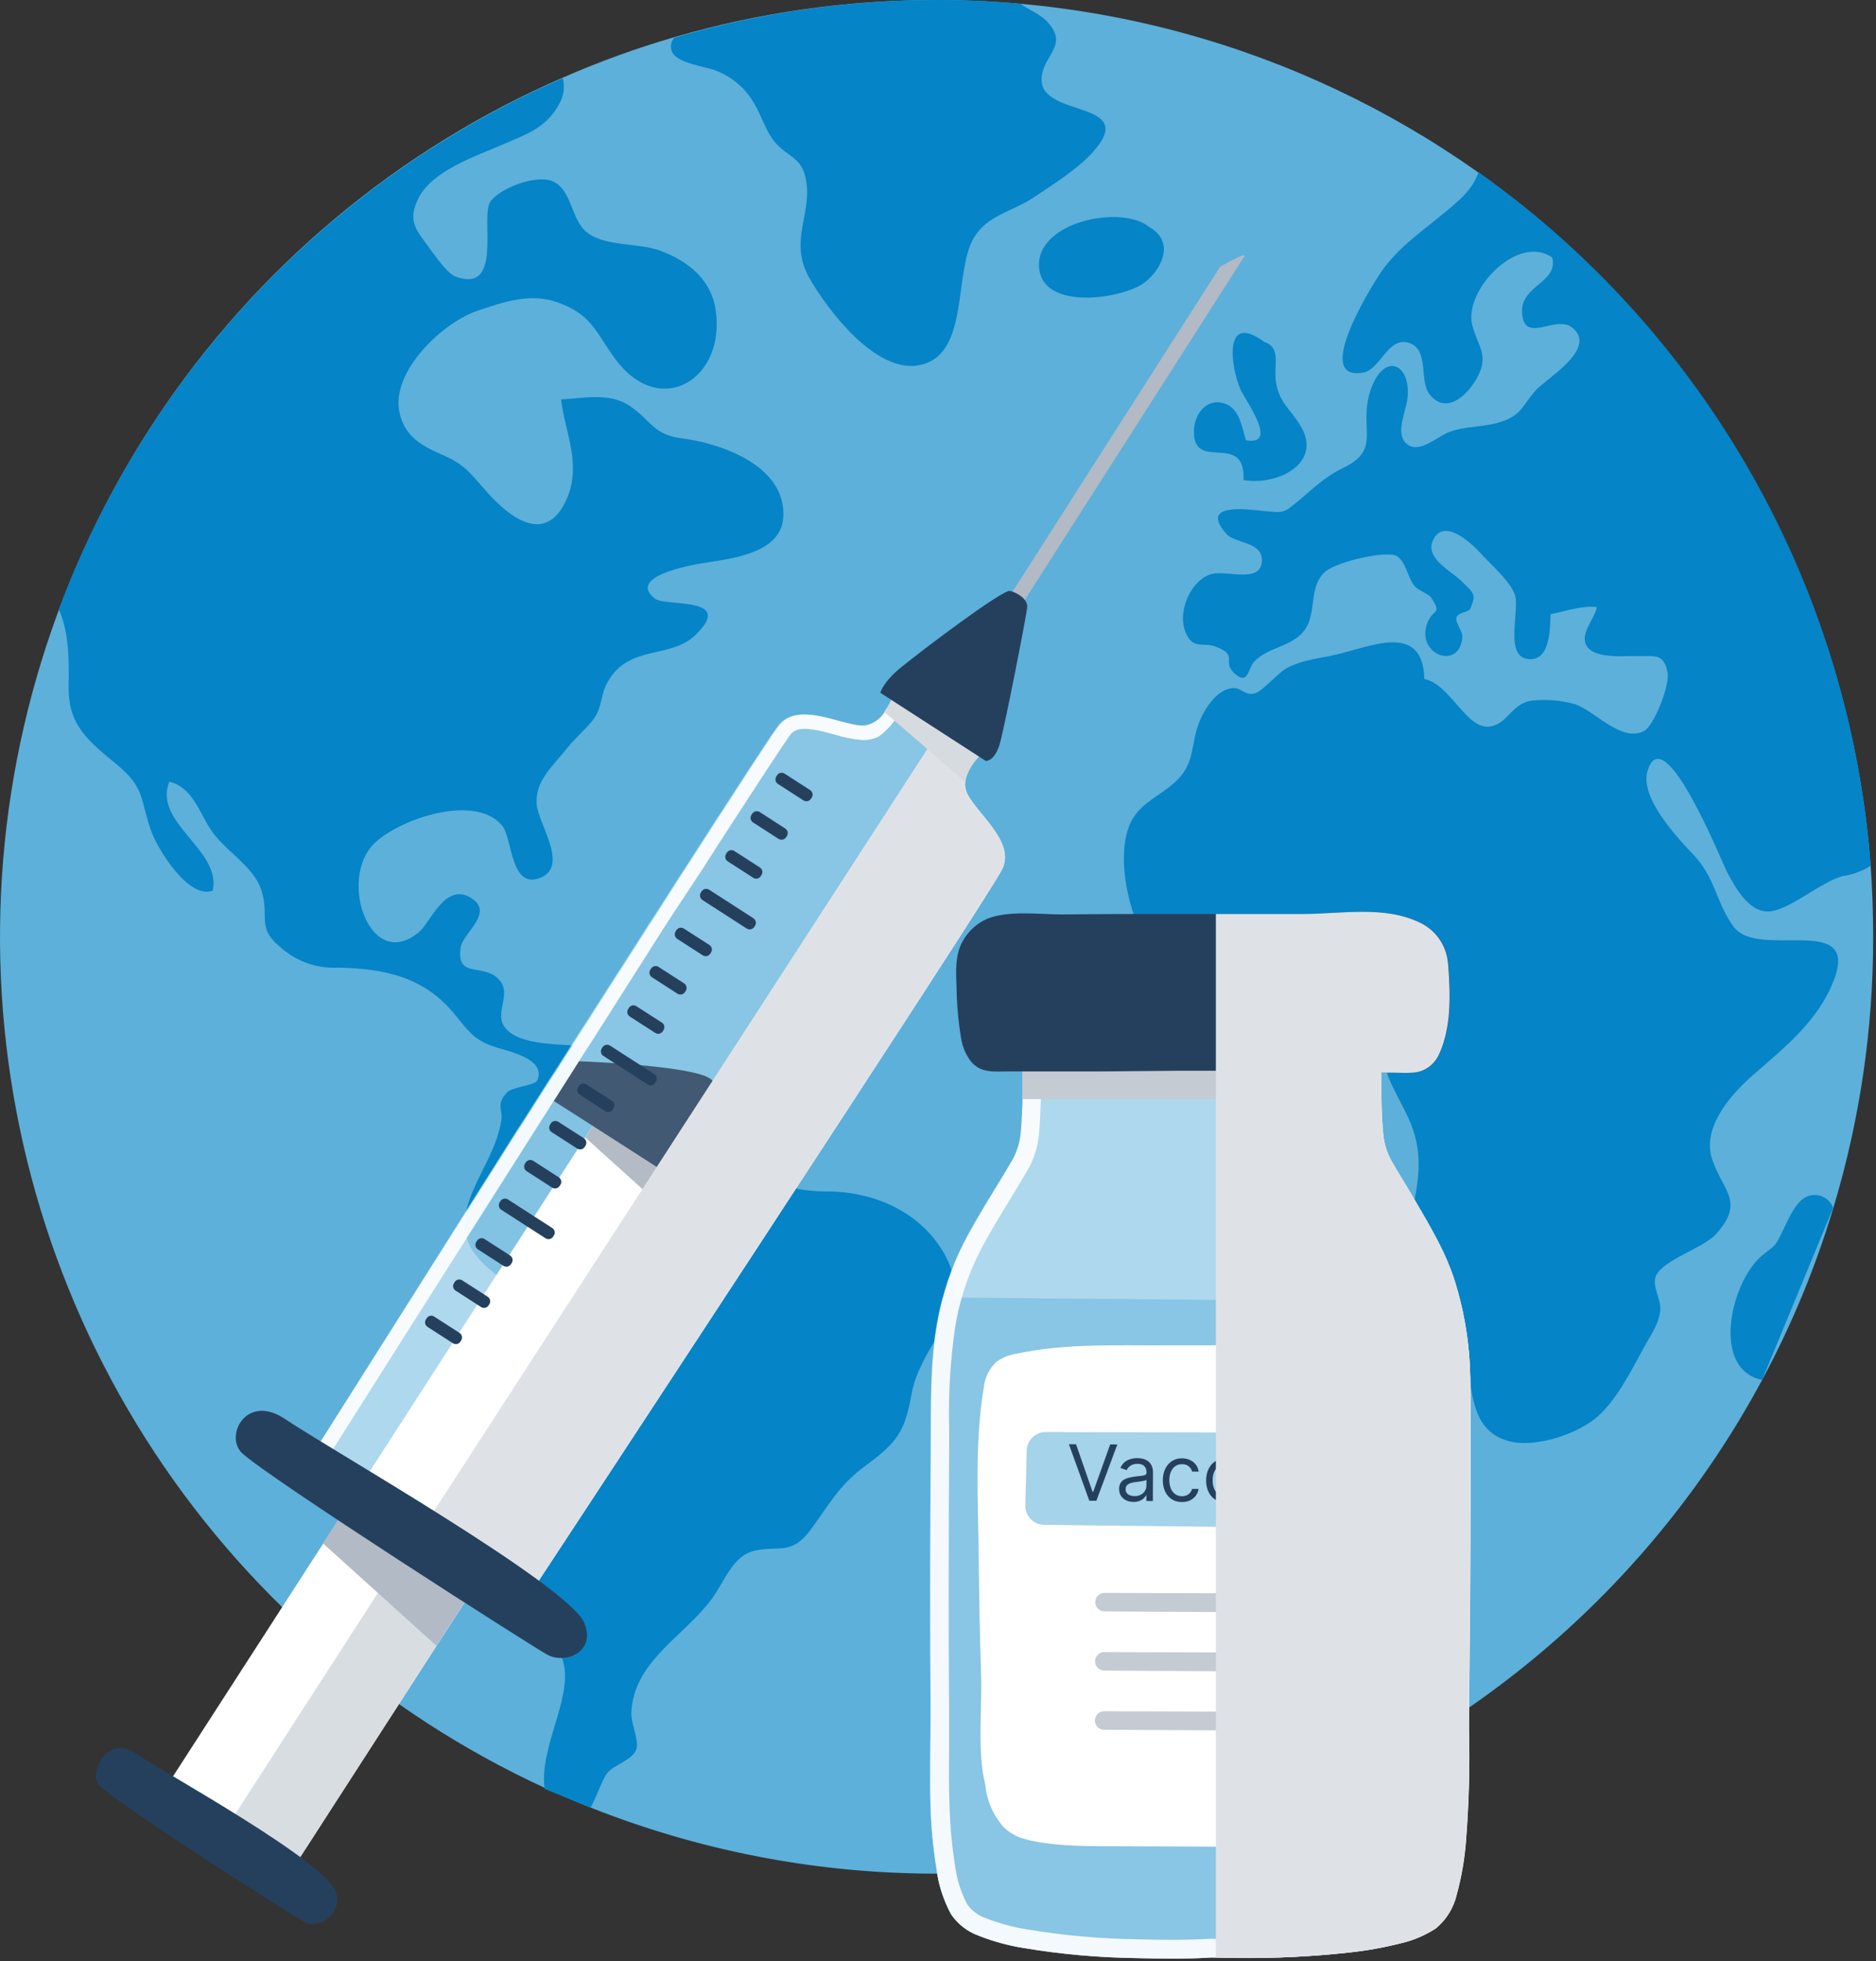 <svg width="289" height="302" viewBox="0 0 289 302" fill="none" xmlns="http://www.w3.org/2000/svg">
<rect x="0" y="0" width="289" height="302" fill="#333333" stroke="none"/>
<path d="M288.564 144.27C288.581 158.41 286.512 172.475 282.423 186.01C279.674 195.17 276.006 204.029 271.474 212.45C254.701 243.648 227.051 267.595 193.778 279.741C160.506 291.888 123.93 291.385 91.004 278.33C88.644 277.4 86.334 276.39 84.004 275.33C58.697 263.694 37.3 244.981 22.395 221.451C7.49 197.921 -0.285 170.579 0.008 142.727C0.301 114.875 8.649 87.704 24.046 64.492C39.442 41.281 61.228 23.022 86.773 11.92C92.327 9.49 98.032 7.422 103.854 5.73C116.996 1.909 130.617 -0.02 144.303 0C148.65 0 152.943 0.193 157.184 0.58C191.206 3.625 223.045 18.642 247.034 42.96C271.022 67.278 285.604 99.319 288.184 133.38C288.434 136.98 288.564 140.6 288.564 144.27Z" fill="#5DB0DA"/>
<path d="M177.065 34.97C172.835 31.46 159.635 34.08 160.065 41.11C160.485 47.8 172.355 46.11 176.005 43.72C178.455 42.14 181.435 37.47 177.065 34.97Z" fill="#0584C7"/>
<path d="M194.763 52.659C188.453 47.949 189.553 56.349 191.063 59.889C191.783 61.579 197.143 68.729 191.933 67.779C191.273 65.659 190.933 62.599 188.283 62.029C185.633 61.459 183.963 63.949 183.923 66.389C183.803 72.819 191.923 66.289 191.563 73.919C196.803 74.799 203.663 71.389 200.453 65.739C198.913 63.039 197.053 62.119 196.563 58.799C196.183 56.159 197.413 53.509 194.763 52.659Z" fill="#0584C7"/>
<path d="M90.985 278.349C91.985 276.419 92.805 274.039 93.455 273.139C94.455 271.699 97.455 271.079 98.025 269.339C98.475 268.029 97.195 265.339 97.255 263.719C97.575 256.059 104.945 252.159 109.255 246.719C111.685 243.619 112.695 239.599 116.255 238.769C119.815 237.939 121.875 239.489 124.705 235.769C127.705 231.769 129.105 228.769 133.395 225.639C138.395 221.959 139.395 220.329 140.455 214.529C141.865 206.779 150.075 201.689 145.695 193.459C142.095 186.689 134.695 183.459 127.495 183.459C117.295 183.459 115.125 178.859 109.495 171.269C105.905 166.439 102.545 167.489 97.785 165.269C94.785 163.839 94.285 161.629 89.985 161.109C86.725 160.719 79.985 161.109 77.785 158.209C75.995 155.859 79.125 152.929 76.685 150.639C74.245 148.349 70.295 150.639 70.955 145.949C71.265 143.659 76.035 140.699 72.795 138.419C68.735 135.539 66.355 141.939 64.655 143.419C57.075 149.989 51.995 135.419 57.655 129.869C61.525 126.089 73.285 122.079 77.395 127.179C78.955 129.109 78.635 137.329 83.505 135.039C87.505 133.129 82.915 126.759 82.685 123.899C82.365 120.219 85.145 118.029 87.395 115.159C88.655 113.559 90.395 112.159 91.545 110.579C92.695 108.999 92.545 106.949 93.545 105.139C96.765 99.139 103.215 101.579 107.155 97.749C113.345 91.749 102.535 93.489 100.855 92.159C96.655 88.809 106.055 87.079 108.205 86.719C112.505 86.019 120.445 85.299 120.675 79.499C121.005 71.589 110.895 68.249 105.065 67.499C100.575 66.929 100.375 64.769 96.935 62.449C93.935 60.449 90.005 61.289 86.435 61.509C87.035 66.679 89.805 71.759 87.095 77.279C83.855 83.919 78.395 79.589 74.915 75.649C72.385 72.809 71.665 71.549 68.025 69.979C64.845 68.599 62.265 67.119 61.515 63.379C60.285 57.139 68.195 49.619 73.645 47.819C77.855 46.399 81.795 45.089 85.905 46.559C91.155 48.429 91.765 51.129 94.755 55.239C101.685 64.659 111.885 58.379 110.235 47.639C109.515 42.979 105.975 40.219 101.815 38.639C98.505 37.359 93.275 37.999 90.475 35.829C87.855 33.829 88.185 29.029 84.925 27.829C82.395 26.939 76.925 28.979 75.525 31.089C73.945 33.429 77.595 45.369 70.125 42.569C68.705 42.049 66.075 38.019 65.125 36.799C63.515 34.629 63.125 33.129 64.545 30.369C66.775 26.159 73.545 23.959 77.665 22.159C80.875 20.759 84.065 19.729 85.985 16.269C86.393 15.653 86.667 14.958 86.79 14.23C86.912 13.501 86.879 12.755 86.695 12.039C68.934 19.778 52.91 31.007 39.572 45.059C26.235 59.111 15.857 75.699 9.055 93.839C10.655 97.319 10.635 101.719 10.575 105.699C10.465 111.699 13.665 114.149 18.055 117.769C22.445 121.389 21.555 123.199 23.325 128.039C24.385 130.959 29.125 138.499 32.765 137.139C34.175 130.859 23.555 126.749 26.075 120.369C29.475 121.139 30.625 124.799 32.315 127.519C34.485 130.999 39.125 133.269 40.315 137.219C41.505 141.169 39.585 142.739 42.915 145.589C44.121 146.745 45.55 147.644 47.114 148.23C48.678 148.816 50.346 149.078 52.015 148.999C59.365 149.119 65.575 150.449 70.355 156.559C73.105 160.049 73.915 160.559 78.015 161.739C80.015 162.319 84.015 163.599 82.745 166.389C82.365 167.169 78.945 167.319 78.105 168.219C76.315 170.139 77.535 170.749 77.215 172.619C76.515 176.619 74.535 179.499 72.925 183.199C69.925 190.109 72.255 193.199 77.635 197.199C82.505 200.869 80.265 203.199 81.635 208.699C83.555 216.429 86.985 221.699 86.225 229.969C85.765 234.789 83.225 239.259 82.965 243.909C82.705 248.559 86.075 252.129 86.905 256.509C87.905 261.989 83.035 269.319 83.905 275.449L90.985 278.349Z" fill="#0584C7"/>
<path d="M168.304 23.48C166.054 25.99 162.114 28.48 159.304 30.36C155.904 32.64 152.054 33.09 149.974 36.7C146.824 42.16 149.454 55.07 141.334 56.27C134.744 57.27 127.534 47.77 124.694 42.83C121.304 36.83 125.474 32.73 124.014 27.02C123.274 24.17 121.144 24.02 119.364 21.87C117.914 20.13 117.364 17.87 116.144 15.87C114.823 13.572 112.744 11.805 110.264 10.87C108.794 10.24 104.114 9.77 103.484 7.87C103.353 7.523 103.322 7.147 103.392 6.783C103.463 6.42 103.633 6.083 103.884 5.81C117.013 1.965 130.623 0.009 144.304 0C148.651 0 152.944 0.193 157.184 0.58C158.474 1.51 160.104 2.1 161.184 3.19C164.894 7.02 160.564 8.41 160.454 12.19C160.304 18.23 175.654 15.32 168.304 23.48Z" fill="#0584C7"/>
<path d="M253.793 118.75C252.583 122.85 258.473 129.07 260.863 131.6C264.273 135.16 264.323 138.9 267.053 142.68C270.793 147.85 286.483 140.42 282.533 150.85C280.113 157.24 274.833 161.35 269.963 165.61C266.483 168.67 262.133 173.7 263.773 178.55C265.413 183.4 268.873 185.06 264.323 190.06C262.323 192.22 255.973 194.06 255.043 196.58C254.513 198.01 255.863 200.09 255.773 201.58C255.643 203.71 254.433 205.32 253.443 207.12C251.443 210.72 249.283 215.23 246.243 218C243.203 220.77 236.573 223 232.483 221.91C227.113 220.52 226.853 215.27 226.173 210.82C225.333 205.32 222.823 203.52 219.593 199.25C215.593 193.97 216.693 190.62 217.903 184.8C218.903 179.8 218.903 175.99 216.613 171.4C214.513 167.15 212.813 164.9 212.823 159.92C212.823 150.24 205.703 152.15 197.753 153.01C189.183 153.94 183.433 153.89 177.753 146.82C174.183 142.36 171.823 132.68 173.933 127.22C175.273 123.73 178.503 122.75 181.013 120.43C184.223 117.51 183.333 114.72 184.773 111.12C185.773 108.71 187.613 106.21 189.773 105.96C191.233 105.79 191.713 107.17 193.283 106.76C194.593 106.41 196.823 103.59 198.333 102.82C200.783 101.56 203.093 101.42 205.713 100.82C211.073 99.63 219.223 95.66 219.423 104.56C223.493 105.36 225.913 112.48 229.593 111.86C232.433 111.36 232.863 108.18 236.193 107.86C238.332 107.661 240.489 107.844 242.563 108.4C245.643 109.4 249.783 114.4 253.263 112.56C254.843 111.71 257.263 105.47 256.893 103.56C256.283 100.42 254.783 101.12 252.113 101.02C250.163 100.96 245.593 101.5 244.403 99.41C243.343 97.54 245.713 95.25 245.993 93.48C243.703 93.2 241.103 94.13 238.863 94.58C238.783 96.72 238.863 102.11 235.183 101.44C231.743 100.81 234.233 93.76 233.323 91.44C232.483 89.35 229.683 86.93 228.143 85.24C226.603 83.55 222.363 79.61 220.733 83.24C219.523 85.9 223.443 87.89 224.883 89.24C227.313 91.54 227.333 91.51 226.543 93.66C226.313 94.31 224.683 94.25 224.383 95.03C224.083 95.81 225.383 97.19 225.273 98.13C224.843 103.3 218.153 100.82 219.843 96.04C220.723 93.58 222.253 94.73 220.483 92.04C220.093 91.44 218.613 90.96 218.043 90.37C216.853 89.14 216.683 86.54 215.163 85.62C213.643 84.7 205.603 86.51 203.963 88.19C201.123 91.13 203.473 95.67 199.643 98.29C197.353 99.86 195.343 99.87 193.293 101.78C192.233 102.78 192.363 105.64 190.213 103.72C188.063 101.8 191.013 100.92 187.153 99.53C185.453 98.92 184.103 99.85 183.013 98.1C180.883 94.69 183.483 89.1 186.773 88.35C189.053 87.84 194.083 89.78 194.383 86.56C194.683 83.34 190.313 83.76 188.943 82.22C184.613 77.35 192.153 78.42 194.663 78.68C197.863 78.99 197.743 78.99 199.983 77.15C202.223 75.31 203.983 73.47 206.853 72.08C212.933 69.19 209.263 66.08 211.073 60.27C213.073 54.01 217.533 55.86 216.793 61.54C216.573 63.26 215.033 66.54 216.463 68.1C218.293 70.17 221.133 67.41 223.113 66.58C225.623 65.58 228.233 65.83 230.873 65.06C234.283 64.06 234.363 62.71 236.463 60.23C238.113 58.29 246.313 53.69 242.163 50.41C239.553 48.41 234.603 53.24 234.473 47.9C234.383 43.97 240.143 43.41 239.113 39.65C233.773 35.92 225.443 44.75 226.803 50.07C227.613 53.29 229.423 54.59 227.643 57.98C226.073 60.98 222.643 64.05 220.103 60.55C218.693 58.55 220.103 53.97 217.233 52.86C213.823 51.57 212.743 56.92 209.933 57.39C202.273 58.65 211.033 44.56 212.353 42.49C214.823 38.64 218.203 36.26 221.763 33.37C224.853 30.84 226.823 29.26 227.763 26.51C245.074 38.767 259.466 54.695 269.91 73.157C280.354 91.618 286.594 112.158 288.183 133.31C286.9 134.121 285.464 134.659 283.963 134.89C280.613 135.6 275.333 140.55 272.093 140.34C269.273 140.15 267.353 136.72 266.093 134.34C265.373 133.07 256.303 110.23 253.793 118.75Z" fill="#0584C7"/>
<path d="M271.453 212.47C263.513 210.84 266.623 197.33 271.453 193.32C273.653 191.53 273.334 192.17 274.724 189.32C275.574 187.58 276.863 184.45 278.873 184.08C279.592 183.908 280.349 184.009 280.999 184.361C281.648 184.714 282.145 185.294 282.393 185.99L271.453 212.47Z" fill="#0584C7"/>
<path opacity="0.5" d="M47.545 224.889L80.965 246.469C80.965 246.469 152.415 138.009 154.405 133.809C156.395 129.609 150.565 125.379 149.015 122.239C147.465 119.099 151.535 115.759 151.535 115.759L147.445 111.469L143.205 108.729L137.615 106.779C137.615 106.779 136.245 111.849 132.745 111.729C129.245 111.609 122.975 108.049 119.975 111.589C119.615 112.009 118.305 113.959 116.265 117.069L115.265 118.589L111.105 124.999L110.105 126.519L105.975 132.949L104.975 134.469C103.655 136.529 102.275 138.679 100.855 140.909L99.855 142.429C98.525 144.529 97.145 146.679 95.745 148.869L94.745 150.399L90.635 156.839L89.635 158.369C88.275 160.499 86.915 162.659 85.535 164.809L84.535 166.339L80.435 172.789C80.105 173.299 79.785 173.789 79.435 174.319C62.985 200.489 47.545 224.889 47.545 224.889Z" fill="white"/>
<path opacity="0.85" d="M152.244 137.389C152.354 137.199 152.464 137.029 152.574 136.859C152.464 137.069 152.354 137.199 152.244 137.389Z" fill="#7BAED7"/>
<path d="M147.305 119.3C146.815 120.88 146.635 122.3 147.085 123.21C147.789 124.484 148.634 125.675 149.605 126.76C151.735 129.37 153.185 131.32 152.465 132.86C151.565 134.7 136.755 157.5 118.875 184.8C118.435 184.51 117.995 184.22 117.585 183.9C114.825 181.9 112.355 179.5 109.755 177.31C107.163 175.047 104.36 173.038 101.385 171.31C98.775 169.87 95.934 168.84 93.195 167.66C91.464 166.919 89.778 166.077 88.144 165.14L92.644 158.06L102.775 142.07L106.885 135.63L107.885 134.12C109.335 131.84 110.725 129.68 112.015 127.69L113.015 126.16L117.175 119.76L118.175 118.25C121.035 113.89 121.605 113.12 121.725 112.98C121.914 112.748 122.158 112.566 122.435 112.45C123.835 111.83 126.285 112.45 128.435 113.07C129.826 113.507 131.261 113.792 132.715 113.92C133.553 113.942 134.387 113.778 135.155 113.44C136.218 112.736 137.132 111.828 137.845 110.77C138.645 109.77 139.425 108.6 140.075 107.59L143.245 108.71L147.485 111.44L149.735 113.8C148.733 115.542 147.918 117.386 147.305 119.3Z" fill="#89C5E4"/>
<path opacity="0.85" d="M143.443 151.07C143.643 150.77 143.833 150.47 144.023 150.17C143.833 150.49 143.643 150.79 143.443 151.07Z" fill="#7BAED7"/>
<path opacity="0.85" d="M154.404 133.811C154.362 133.9 154.316 133.987 154.264 134.071C154.304 133.961 154.374 133.881 154.404 133.811Z" fill="#7BAED7"/>
<path d="M45.03 287.842L111.977 184.121L92.476 171.534L25.529 275.256L45.03 287.842Z" fill="white"/>
<path d="M45.035 287.832L73.738 243.361L63.648 236.848L34.944 281.32L45.035 287.832Z" fill="#D8DDE2"/>
<path d="M155.414 91.99L187.964 41.07C187.964 41.07 192.254 38.6 191.684 39.5C191.114 40.4 156.684 94.23 156.684 94.23L155.414 91.99Z" fill="#B1BAC5"/>
<path d="M15.304 274.91C13.504 273.04 16.664 267.07 20.784 269.91C24.904 272.75 50.594 286.81 51.784 291.43C52.724 294.96 48.964 297.05 47.044 296.02C45.124 294.99 18.014 277.73 15.304 274.91Z" fill="#25405D"/>
<path d="M107.614 190.89L111.984 184.1L92.484 171.51L90.154 175.14L107.614 190.89Z" fill="#B5BBC5"/>
<path d="M67.233 253.409L71.603 246.619L52.093 234.029L49.773 237.659L67.233 253.409Z" fill="#B1BAC5"/>
<path d="M85.305 169.52C85.305 169.52 116.225 189.23 115.905 189.37C115.585 189.51 119.605 183.46 119.605 183.46C119.605 183.46 112.095 168.3 109.515 166.17C106.935 164.04 89.165 163.41 89.165 163.41L85.305 169.52Z" fill="#415972"/>
<path opacity="0.9" d="M149.015 122.229C150.565 125.369 156.405 129.619 154.395 133.809C152.385 137.999 80.965 246.469 80.965 246.469L47.545 224.889C47.545 224.889 62.985 200.489 79.615 174.319L80.615 172.789C81.975 170.649 83.355 168.499 84.715 166.339L85.715 164.819L89.815 158.379C90.145 157.869 90.475 157.379 90.815 156.839C92.205 154.669 93.585 152.509 94.925 150.399L95.925 148.869C97.315 146.669 98.695 144.519 100.025 142.439L101.025 140.909C102.445 138.679 103.825 136.529 105.145 134.469L106.145 132.939L110.265 126.519L111.265 124.999C112.825 122.589 114.215 120.429 115.415 118.589L116.415 117.069C118.415 113.959 119.765 112.009 120.125 111.589C123.125 108.039 129.405 111.589 132.895 111.739C133.598 111.677 134.277 111.448 134.874 111.073C135.472 110.697 135.973 110.186 136.335 109.579C137.146 108.459 137.818 107.243 138.335 105.959C138.515 105.489 138.615 105.189 138.615 105.189L141.205 106.189C141.015 106.479 140.805 106.799 140.565 107.189C139.805 108.329 138.815 109.699 137.865 110.869C137.162 111.879 136.289 112.759 135.285 113.469C134.517 113.807 133.684 113.971 132.845 113.949C131.392 113.821 129.957 113.536 128.565 113.099C126.395 112.519 123.945 111.859 122.565 112.479C122.289 112.596 122.045 112.778 121.855 113.009C121.735 113.149 121.165 113.919 118.305 118.279L117.305 119.789L113.145 126.189L112.145 127.719C110.855 129.719 109.465 131.869 108.015 134.149L107.015 135.659L102.775 142.069L92.595 158.069L81.475 175.539C67.565 197.439 54.475 218.099 50.585 224.259L80.305 243.419C108.905 199.989 150.865 135.989 152.395 132.859C153.115 131.319 151.665 129.369 149.535 126.759C148.565 125.674 147.719 124.483 147.015 123.209C146.565 122.289 146.755 120.819 147.265 119.209C147.891 117.345 148.698 115.546 149.675 113.839L151.505 115.769C151.505 115.769 148.875 117.929 148.665 120.419C148.597 121.044 148.719 121.675 149.015 122.229Z" fill="white"/>
<g style="mix-blend-mode:multiply">
<path d="M148.705 120.43C148.635 121.047 148.743 121.671 149.015 122.23C150.565 125.37 156.405 129.62 154.395 133.81C152.385 138 80.965 246.47 80.965 246.47L64.705 235.97L142.855 115.34L145.975 110.52L147.445 111.52L151.925 115.38C151.705 115.52 148.975 117.91 148.705 120.43Z" fill="#DEE2E7"/>
</g>
<g style="mix-blend-mode:multiply">
<path d="M151.915 115.35C151.705 115.52 148.975 117.91 148.705 120.43L147.305 119.22L142.875 115.36L137.715 110.89L136.205 109.6C137.017 108.48 137.688 107.264 138.205 105.98L140.435 107.21L143.245 108.76L146.015 110.54L147.485 111.54L151.915 115.35Z" fill="#D6DBE0"/>
</g>
<path d="M135.613 106.669C135.613 106.669 136.013 105.049 138.733 102.819C141.883 100.229 154.473 90.739 155.583 90.989C156.693 91.239 158.333 92.239 158.243 93.499C158.173 94.559 154.783 111.909 154.003 114.579C153.223 117.249 151.863 117.169 151.863 117.169L135.613 106.669Z" fill="#25405D"/>
<path d="M37.304 223.759C34.534 221.179 37.894 214.379 44.014 218.559C50.134 222.739 87.574 244.059 90.014 249.899C91.864 254.379 87.064 256.329 84.264 254.759C81.464 253.189 41.484 227.639 37.304 223.759Z" fill="#25405D"/>
<path d="M124.933 122.988L125.047 122.812C125.298 122.422 125.186 121.902 124.796 121.651L120.869 119.122C120.479 118.871 119.96 118.984 119.708 119.374L119.595 119.55C119.344 119.94 119.456 120.46 119.846 120.711L123.772 123.24C124.162 123.491 124.682 123.378 124.933 122.988Z" fill="#25405D"/>
<path d="M121.215 128.731L121.096 128.916C120.975 129.104 120.785 129.235 120.567 129.282C120.349 129.329 120.122 129.288 119.934 129.167L116.009 126.637C115.822 126.516 115.691 126.326 115.643 126.108C115.596 125.89 115.638 125.663 115.759 125.476L115.878 125.291C115.998 125.103 116.189 124.972 116.406 124.925C116.624 124.878 116.852 124.919 117.039 125.04L120.972 127.576C121.064 127.635 121.143 127.711 121.205 127.801C121.267 127.89 121.311 127.991 121.334 128.098C121.357 128.205 121.359 128.315 121.339 128.422C121.32 128.529 121.279 128.631 121.22 128.723L121.215 128.731Z" fill="#25405D"/>
<path d="M117.313 134.73L117.194 134.915C117.075 135.1 116.887 135.23 116.672 135.277C116.457 135.324 116.232 135.283 116.047 135.164L112.111 132.631C111.924 132.511 111.792 132.321 111.745 132.103C111.698 131.885 111.739 131.658 111.859 131.47L111.978 131.285C112.037 131.194 112.114 131.114 112.203 131.052C112.293 130.99 112.394 130.946 112.5 130.923C112.607 130.9 112.717 130.898 112.824 130.918C112.932 130.937 113.034 130.977 113.126 131.036L117.061 133.569C117.249 133.689 117.38 133.879 117.428 134.097C117.475 134.315 117.434 134.542 117.313 134.73Z" fill="#25405D"/>
<path d="M116.195 142.723L116.309 142.546C116.56 142.156 116.447 141.636 116.057 141.385L109.247 137C108.857 136.748 108.337 136.861 108.086 137.251L107.973 137.428C107.721 137.818 107.834 138.337 108.224 138.589L115.034 142.974C115.424 143.225 115.944 143.113 116.195 142.723Z" fill="#25405D"/>
<path d="M109.42 146.844L109.533 146.667C109.785 146.277 109.672 145.757 109.282 145.506L105.356 142.978C104.966 142.727 104.446 142.839 104.195 143.229L104.081 143.406C103.83 143.796 103.942 144.316 104.332 144.567L108.259 147.095C108.649 147.346 109.169 147.234 109.42 146.844Z" fill="#25405D"/>
<path d="M105.523 152.752L105.637 152.575C105.888 152.185 105.776 151.666 105.386 151.414L101.459 148.886C101.069 148.635 100.549 148.747 100.298 149.137L100.185 149.314C99.933 149.704 100.046 150.224 100.436 150.475L104.362 153.003C104.752 153.255 105.272 153.142 105.523 152.752Z" fill="#25405D"/>
<path d="M102.214 158.616L102.096 158.801C101.977 158.985 101.789 159.116 101.574 159.162C101.36 159.209 101.135 159.168 100.95 159.05L97.019 156.522C96.832 156.402 96.7 156.212 96.653 155.995C96.606 155.778 96.647 155.55 96.767 155.363L96.886 155.178C97.005 154.993 97.192 154.863 97.407 154.817C97.622 154.77 97.846 154.81 98.031 154.929L101.962 157.457C102.055 157.516 102.135 157.593 102.198 157.684C102.261 157.774 102.305 157.876 102.328 157.984C102.352 158.092 102.354 158.203 102.334 158.311C102.315 158.42 102.274 158.523 102.214 158.616Z" fill="#25405D"/>
<path d="M100.926 166.723L101.039 166.546C101.291 166.156 101.178 165.636 100.788 165.385L93.978 161C93.588 160.748 93.068 160.861 92.817 161.251L92.703 161.428C92.452 161.818 92.564 162.337 92.954 162.589L99.765 166.974C100.155 167.225 100.674 167.113 100.926 166.723Z" fill="#25405D"/>
<path d="M94.404 170.835L94.517 170.659C94.768 170.269 94.655 169.75 94.265 169.5L90.342 166.978C89.953 166.727 89.434 166.84 89.183 167.23L89.07 167.406C88.819 167.796 88.932 168.315 89.322 168.565L93.245 171.087C93.634 171.338 94.153 171.225 94.404 170.835Z" fill="#25405D"/>
<path d="M90.079 176.598L90.192 176.421C90.443 176.031 90.33 175.512 89.94 175.261L86.011 172.736C85.621 172.485 85.101 172.598 84.85 172.988L84.737 173.165C84.486 173.555 84.599 174.075 84.989 174.326L88.918 176.851C89.308 177.101 89.828 176.988 90.079 176.598Z" fill="#25405D"/>
<path d="M86.217 182.609L86.33 182.433C86.582 182.043 86.469 181.523 86.079 181.272L82.153 178.743C81.763 178.492 81.243 178.605 80.992 178.995L80.878 179.171C80.627 179.561 80.739 180.081 81.129 180.332L85.056 182.861C85.446 183.112 85.966 182.999 86.217 182.609Z" fill="#25405D"/>
<path d="M85.34 190.206L85.204 190.416C85.084 190.604 84.894 190.735 84.676 190.783C84.458 190.83 84.231 190.789 84.043 190.668L77.225 186.277C77.133 186.218 77.054 186.142 76.992 186.052C76.93 185.962 76.886 185.861 76.863 185.755C76.84 185.648 76.838 185.538 76.858 185.431C76.877 185.324 76.917 185.221 76.976 185.13L77.096 184.945C77.155 184.852 77.233 184.772 77.323 184.709C77.414 184.646 77.516 184.602 77.624 184.579C77.732 184.555 77.843 184.553 77.952 184.573C78.06 184.593 78.164 184.634 78.257 184.693L85.075 189.084C85.168 189.144 85.248 189.221 85.311 189.312C85.374 189.403 85.418 189.505 85.441 189.613C85.465 189.721 85.466 189.832 85.447 189.94C85.427 190.049 85.386 190.153 85.326 190.245L85.34 190.206Z" fill="#25405D"/>
<path d="M78.716 194.649L78.829 194.472C79.08 194.082 78.967 193.562 78.577 193.311L74.648 190.786C74.258 190.536 73.738 190.649 73.487 191.039L73.374 191.216C73.123 191.606 73.236 192.126 73.626 192.376L77.555 194.901C77.945 195.152 78.465 195.039 78.716 194.649Z" fill="#25405D"/>
<path d="M75.269 201.001L75.382 200.825C75.633 200.435 75.52 199.916 75.13 199.666L71.208 197.144C70.818 196.893 70.299 197.006 70.048 197.396L69.935 197.572C69.684 197.962 69.797 198.481 70.187 198.731L74.11 201.253C74.499 201.504 75.018 201.391 75.269 201.001Z" fill="#25405D"/>
<path d="M71.042 206.396L70.922 206.581C70.803 206.766 70.616 206.896 70.4 206.943C70.185 206.99 69.96 206.949 69.775 206.83L65.865 204.313C65.678 204.193 65.546 204.003 65.499 203.785C65.451 203.567 65.493 203.34 65.613 203.153L65.732 202.968C65.851 202.782 66.039 202.652 66.254 202.606C66.469 202.559 66.694 202.6 66.879 202.719L70.815 205.251C70.994 205.375 71.117 205.564 71.159 205.778C71.202 205.991 71.159 206.213 71.042 206.396Z" fill="#25405D"/>
<path opacity="0.5" d="M150.824 298.07L151.054 298.17C153.185 298.991 155.398 299.584 157.654 299.94C163.371 300.908 169.155 301.433 174.954 301.51C178.834 301.61 182.734 301.67 186.614 301.42C187.944 301.42 189.274 301.48 190.614 301.49C196.355 301.556 202.096 301.275 207.804 300.65C210.453 300.374 213.08 299.909 215.664 299.26C217.631 298.823 219.504 298.037 221.194 296.94C222.789 295.616 223.909 293.808 224.384 291.79C225.147 289.018 225.639 286.178 225.854 283.31C226.289 277.655 226.44 271.981 226.304 266.31C226.254 260.77 226.394 255.2 226.444 249.65C226.504 242.363 226.534 235.073 226.534 227.78C226.534 224.58 226.534 221.41 226.534 218.23C226.534 215.57 226.534 212.88 226.424 210.23C226.197 205.863 225.431 201.54 224.144 197.36C223.318 194.823 222.243 192.375 220.934 190.05C220.024 188.33 219.034 186.64 218.044 184.96C216.904 182.96 215.654 181.04 214.534 179.05C213.737 177.739 213.245 176.266 213.094 174.74C212.914 172.97 212.844 171.19 212.814 169.41C212.814 168.08 212.764 166.75 212.754 165.41C212.759 165.33 212.759 165.25 212.754 165.17C212.754 164.12 212.754 163.06 212.754 162.01C212.755 161.924 212.739 161.838 212.707 161.758C212.675 161.678 212.627 161.605 212.567 161.544C212.506 161.483 212.434 161.434 212.355 161.401C212.275 161.367 212.19 161.35 212.104 161.35H206.744H193.904C188.704 161.35 183.514 161.35 178.324 161.3H164.894C163.414 161.3 161.894 161.3 160.454 161.3C159.754 161.3 159.044 161.24 158.344 161.3H158.304C158.128 161.302 157.959 161.372 157.833 161.495C157.706 161.618 157.631 161.784 157.624 161.96C157.624 163.02 157.624 164.07 157.624 165.12C157.624 165.87 157.624 166.63 157.624 167.36C157.624 168.36 157.624 169.36 157.554 170.36C157.494 171.84 157.424 173.36 157.274 174.8C157.095 176.337 156.579 177.815 155.764 179.13C153.344 183.27 150.714 187.26 148.494 191.52C146.551 195.393 145.203 199.536 144.494 203.81C143.364 210.06 143.494 216.45 143.494 222.81C143.367 229.823 143.304 236.91 143.304 244.07C143.304 250.52 143.304 256.95 143.354 263.4C143.354 268.4 143.204 273.4 143.354 278.4C143.455 281.502 143.752 284.595 144.244 287.66C144.547 290.144 145.314 292.549 146.504 294.75C147.551 296.291 149.065 297.455 150.824 298.07Z" fill="white"/>
<path d="M226.444 249.649C226.504 242.363 226.534 235.073 226.534 227.779C226.534 224.579 226.534 221.409 226.534 218.229C226.534 215.569 226.534 212.879 226.424 210.229C226.244 206.947 225.773 203.688 225.014 200.489L145.214 199.779C144.884 201.059 144.584 202.339 144.354 203.649C143.224 209.899 143.354 216.289 143.354 222.649C143.32 229.769 143.304 236.909 143.304 244.069C143.304 250.519 143.304 256.949 143.354 263.399C143.354 268.399 143.204 273.399 143.354 278.399C143.455 281.502 143.752 284.595 144.244 287.659C144.547 290.143 145.314 292.548 146.504 294.749C147.547 296.283 149.054 297.443 150.804 298.059L151.034 298.159C153.165 298.98 155.378 299.573 157.634 299.929C163.351 300.897 169.135 301.422 174.934 301.499C178.814 301.599 182.714 301.659 186.594 301.409C187.924 301.409 189.254 301.469 190.594 301.479C196.335 301.545 202.076 301.264 207.784 300.639C210.433 300.363 213.06 299.898 215.644 299.249C217.613 298.813 219.486 298.024 221.174 296.919C222.77 295.601 223.891 293.795 224.364 291.779C225.127 289.007 225.619 286.167 225.834 283.299C226.269 277.644 226.42 271.97 226.284 266.299C226.304 260.769 226.394 255.199 226.444 249.649Z" fill="#89C5E4"/>
<path opacity="0.9" d="M150.814 298.07C153.018 298.932 155.307 299.559 157.644 299.94C163.362 300.896 169.146 301.414 174.944 301.49C178.824 301.6 182.734 301.65 186.614 301.41C187.947 301.45 189.28 301.47 190.614 301.47C196.362 301.549 202.109 301.271 207.824 300.64C210.47 300.359 213.093 299.891 215.674 299.24C217.642 298.807 219.516 298.021 221.204 296.92C222.802 295.601 223.925 293.796 224.404 291.78C225.166 289.008 225.652 286.167 225.854 283.3C226.294 277.645 226.444 271.97 226.304 266.3C226.304 260.75 226.414 255.19 226.454 249.64C226.507 242.353 226.537 235.06 226.544 227.76C226.544 224.58 226.544 221.4 226.544 218.22C226.544 215.55 226.544 212.87 226.434 210.22C226.211 205.858 225.446 201.541 224.154 197.37C222.764 192.93 220.394 188.95 218.054 184.95C216.904 182.95 215.674 181.04 214.534 179.06C213.746 177.742 213.258 176.267 213.104 174.74C212.804 171.65 212.794 168.52 212.774 165.41C212.774 164.28 212.774 163.14 212.774 162C212.774 161.827 212.705 161.662 212.583 161.54C212.461 161.418 212.296 161.35 212.124 161.35H210.034C210.034 162.81 209.874 165.78 209.874 165.78C209.874 168.78 209.874 171.92 210.214 175.03C210.41 176.967 211.028 178.837 212.024 180.51C212.664 181.64 213.344 182.75 214.024 183.86C214.544 184.71 215.024 185.57 215.564 186.43L215.804 186.83C218.034 190.66 220.154 194.28 221.404 198.25C222.623 202.191 223.341 206.269 223.544 210.39C223.664 212.44 223.654 214.56 223.654 216.62V218.26C223.654 221.44 223.654 224.61 223.654 227.79C223.654 235.083 223.62 242.37 223.554 249.65C223.554 251.65 223.554 253.65 223.484 255.65C223.434 259.16 223.384 262.78 223.404 266.36V266.61C223.537 272.09 223.39 277.574 222.964 283.04C222.768 285.713 222.319 288.361 221.624 290.95C221.379 291.828 221.016 292.67 220.544 293.45C220.263 293.888 219.907 294.274 219.494 294.59C218.096 295.476 216.552 296.106 214.934 296.45C212.484 297.065 209.995 297.506 207.484 297.77C201.889 298.389 196.262 298.663 190.634 298.59C189.324 298.59 188.014 298.59 186.704 298.52H186.434C182.874 298.74 179.304 298.71 175.034 298.6C169.383 298.518 163.747 298.006 158.174 297.07C156.039 296.733 153.947 296.166 151.934 295.38C150.751 294.991 149.725 294.234 149.004 293.22C148.019 291.35 147.382 289.317 147.124 287.22C146.657 284.277 146.376 281.308 146.284 278.33C146.154 275.22 146.184 272.04 146.214 268.95C146.214 267.11 146.214 265.27 146.214 263.43C146.16 256.99 146.14 250.553 146.154 244.12C146.154 236.973 146.177 229.823 146.224 222.67V219.9C146.084 214.652 146.398 209.403 147.164 204.21C147.829 200.214 149.1 196.342 150.934 192.73C152.354 189.98 154.024 187.25 155.634 184.61C156.464 183.24 157.304 181.87 158.114 180.49C159.145 178.815 159.794 176.934 160.014 174.98C160.184 173.39 160.254 171.82 160.304 170.35C160.374 168.64 160.554 163.86 160.604 161.23H160.414C159.714 161.23 159.004 161.17 158.304 161.23C158.128 161.23 157.959 161.299 157.833 161.422C157.708 161.546 157.636 161.714 157.634 161.89C157.634 164.68 157.634 167.46 157.494 170.25C157.434 171.73 157.364 173.25 157.214 174.69C157.033 176.226 156.517 177.704 155.704 179.02C153.284 183.15 150.644 187.15 148.444 191.4C146.48 195.272 145.115 199.419 144.394 203.7C143.274 209.94 143.444 216.33 143.394 222.7C143.334 229.786 143.304 236.91 143.304 244.07C143.304 250.51 143.324 256.953 143.364 263.4C143.364 268.4 143.214 273.4 143.364 278.4C143.464 281.502 143.762 284.595 144.254 287.66C144.555 290.145 145.325 292.551 146.524 294.75C147.561 296.287 149.065 297.451 150.814 298.07Z" fill="white"/>
<path d="M157.535 283.07C158.464 283.352 159.414 283.562 160.375 283.7C161.215 283.84 162.045 283.93 162.895 284.01C166.055 284.3 169.235 284.27 172.415 284.28L188.985 284.34C189.635 284.34 190.315 284.34 190.985 284.34H195.055C197.725 284.34 200.385 284.39 203.055 284.34C204.881 284.305 206.703 284.175 208.515 283.95C210.048 283.81 211.553 283.453 212.985 282.89C217.135 281.06 217.885 276.35 218.035 272.31C218.535 258.31 219.275 244.2 219.275 230.15C219.275 225.71 219.275 221.25 218.855 216.83C218.753 215.05 218.417 213.292 217.855 211.6C216.685 208.49 212.585 208.42 209.795 207.95L209.375 207.89C207.907 207.684 206.427 207.567 204.945 207.54C202.465 207.41 199.945 207.31 197.495 207.25C193.705 207.16 189.895 207.07 186.095 207.15C184.155 207.15 182.205 207.15 180.265 207.15C172.465 207.21 164.265 206.78 156.605 208.44C155.493 208.602 154.434 209.023 153.515 209.67C152.418 210.694 151.726 212.078 151.565 213.57C150.105 222.25 150.685 231.32 150.775 240.07C150.835 246.07 150.958 252.07 151.145 258.07C151.295 263.35 150.515 269.71 151.795 274.85C152.021 277.248 153.001 279.513 154.595 281.32C155.422 282.129 156.43 282.729 157.535 283.07Z" fill="white"/>
<path d="M158.164 223.36L157.954 231.79C157.945 232.179 158.013 232.566 158.155 232.928C158.297 233.29 158.509 233.621 158.78 233.9C159.051 234.179 159.375 234.402 159.732 234.555C160.09 234.707 160.475 234.787 160.864 234.79L208.974 235.34C209.364 235.349 209.751 235.281 210.114 235.138C210.477 234.996 210.808 234.782 211.088 234.51C211.367 234.239 211.589 233.914 211.742 233.555C211.894 233.196 211.973 232.81 211.974 232.42V223.58C211.974 222.802 211.666 222.056 211.116 221.505C210.567 220.954 209.822 220.643 209.044 220.64L161.104 220.5C160.337 220.497 159.6 220.795 159.05 221.33C158.5 221.865 158.182 222.593 158.164 223.36Z" fill="#A4D3EA"/>
<path d="M168.724 246.6C168.711 246.793 168.739 246.987 168.804 247.17C168.869 247.352 168.97 247.52 169.102 247.662C169.234 247.804 169.394 247.918 169.571 247.997C169.748 248.075 169.94 248.117 170.134 248.12L199.694 248.29C199.881 248.291 200.067 248.255 200.24 248.184C200.413 248.114 200.571 248.009 200.704 247.877C200.837 247.745 200.943 247.588 201.014 247.415C201.086 247.242 201.124 247.057 201.124 246.87V246.79C201.126 246.602 201.091 246.416 201.021 246.241C200.951 246.067 200.846 245.909 200.714 245.776C200.582 245.643 200.424 245.537 200.251 245.466C200.077 245.394 199.891 245.358 199.704 245.36L170.154 245.27C169.791 245.269 169.442 245.405 169.176 245.652C168.911 245.899 168.749 246.238 168.724 246.6Z" fill="#C4CBD3"/>
<path d="M168.694 255.709C168.683 255.903 168.711 256.097 168.778 256.28C168.844 256.463 168.946 256.63 169.079 256.772C169.212 256.914 169.372 257.028 169.55 257.106C169.727 257.185 169.919 257.227 170.114 257.229L199.664 257.399C200.042 257.399 200.405 257.25 200.675 256.984C200.944 256.719 201.098 256.357 201.104 255.979V255.899C201.104 255.521 200.954 255.159 200.688 254.891C200.422 254.623 200.061 254.472 199.684 254.469L170.124 254.379C169.761 254.378 169.412 254.515 169.146 254.762C168.881 255.009 168.719 255.347 168.694 255.709Z" fill="#C4CBD3"/>
<path d="M168.673 264.82C168.66 265.014 168.686 265.209 168.751 265.392C168.815 265.575 168.917 265.743 169.049 265.886C169.181 266.028 169.341 266.142 169.519 266.22C169.697 266.299 169.889 266.339 170.083 266.34L199.643 266.51C200.021 266.51 200.383 266.361 200.651 266.095C200.919 265.829 201.071 265.468 201.073 265.09V265.01C201.075 264.823 201.039 264.637 200.968 264.464C200.897 264.29 200.793 264.133 200.661 264C200.529 263.867 200.372 263.761 200.199 263.689C200.026 263.617 199.841 263.58 199.653 263.58L170.093 263.49C169.732 263.49 169.384 263.627 169.12 263.874C168.856 264.121 168.696 264.459 168.673 264.82Z" fill="#C4CBD3"/>
<g style="mix-blend-mode:multiply">
<path d="M157.484 169.23C157.484 168.57 157.484 167.9 157.484 167.23C157.484 166.56 157.484 165.74 157.484 164.99C157.484 163.99 157.484 162.89 157.484 161.83C157.492 161.654 157.567 161.487 157.693 161.365C157.82 161.242 157.988 161.172 158.164 161.17H158.304C159.004 161.17 159.714 161.17 160.414 161.17C161.894 161.17 163.414 161.17 164.854 161.17H178.284C183.474 161.17 188.664 161.17 193.864 161.22H206.704H212.064C212.151 161.22 212.236 161.237 212.315 161.27C212.395 161.304 212.467 161.352 212.528 161.414C212.588 161.475 212.636 161.548 212.668 161.628C212.7 161.708 212.716 161.794 212.714 161.88C212.714 162.88 212.714 163.99 212.714 165.04C212.719 165.12 212.719 165.2 212.714 165.28C212.714 166.62 212.714 167.95 212.774 169.28L157.484 169.23Z" fill="#C4CBD3"/>
</g>
<path d="M165.768 222.384L168.311 229.705L168.413 229.706L171.025 222.408L172.128 222.413L168.898 231.082L167.813 231.077L164.665 222.378L165.768 222.384ZM174.613 231.262C174.201 231.26 173.826 231.18 173.491 231.023C173.155 230.863 172.889 230.634 172.693 230.337C172.496 230.036 172.399 229.674 172.401 229.25C172.403 228.877 172.478 228.575 172.626 228.344C172.774 228.11 172.971 227.927 173.218 227.795C173.464 227.663 173.736 227.566 174.033 227.502C174.333 227.436 174.634 227.383 174.937 227.345C175.333 227.296 175.654 227.26 175.9 227.235C176.149 227.208 176.33 227.162 176.443 227.098C176.56 227.033 176.618 226.921 176.619 226.76L176.619 226.726C176.621 226.307 176.508 225.982 176.28 225.749C176.055 225.516 175.712 225.398 175.251 225.396C174.774 225.394 174.399 225.497 174.126 225.705C173.854 225.913 173.662 226.135 173.551 226.372L172.603 226.028C172.774 225.633 173.002 225.326 173.285 225.107C173.572 224.885 173.884 224.731 174.22 224.645C174.56 224.556 174.894 224.513 175.222 224.514C175.431 224.515 175.671 224.542 175.942 224.594C176.216 224.643 176.48 224.745 176.734 224.899C176.99 225.053 177.202 225.284 177.371 225.593C177.539 225.902 177.622 226.315 177.619 226.832L177.599 231.123L176.598 231.118L176.602 230.236L176.552 230.236C176.483 230.377 176.369 230.528 176.21 230.688C176.051 230.849 175.84 230.985 175.577 231.097C175.313 231.208 174.992 231.263 174.613 231.262ZM174.77 230.363C175.166 230.365 175.5 230.289 175.772 230.135C176.047 229.981 176.254 229.781 176.394 229.536C176.536 229.291 176.608 229.032 176.609 228.761L176.614 227.845C176.571 227.896 176.478 227.942 176.333 227.984C176.192 228.023 176.028 228.057 175.841 228.087C175.657 228.115 175.477 228.139 175.302 228.161C175.13 228.18 174.99 228.196 174.882 228.21C174.622 228.243 174.379 228.297 174.152 228.372C173.928 228.444 173.747 228.555 173.608 228.704C173.471 228.851 173.403 229.051 173.401 229.305C173.4 229.653 173.527 229.917 173.783 230.096C174.043 230.272 174.372 230.362 174.77 230.363ZM182.07 231.28C181.46 231.277 180.935 231.13 180.495 230.84C180.056 230.549 179.718 230.151 179.483 229.644C179.248 229.137 179.132 228.558 179.135 227.908C179.138 227.246 179.263 226.663 179.508 226.158C179.756 225.651 180.1 225.255 180.54 224.972C180.982 224.686 181.497 224.544 182.085 224.547C182.543 224.549 182.955 224.635 183.322 224.807C183.689 224.978 183.989 225.217 184.222 225.523C184.455 225.83 184.599 226.187 184.654 226.594L183.653 226.589C183.578 226.292 183.41 226.028 183.148 225.798C182.889 225.565 182.539 225.448 182.098 225.446C181.708 225.444 181.365 225.544 181.07 225.746C180.778 225.945 180.549 226.228 180.384 226.595C180.221 226.959 180.138 227.387 180.136 227.879C180.134 228.382 180.211 228.82 180.367 229.194C180.527 229.568 180.751 229.859 181.042 230.066C181.335 230.274 181.679 230.379 182.075 230.381C182.335 230.382 182.571 230.338 182.783 230.249C182.996 230.159 183.176 230.03 183.324 229.861C183.472 229.692 183.577 229.489 183.64 229.252L184.641 229.257C184.583 229.641 184.441 229.986 184.216 230.293C183.994 230.598 183.701 230.839 183.335 231.019C182.973 231.195 182.551 231.282 182.07 231.28ZM188.74 231.311C188.129 231.308 187.604 231.162 187.165 230.871C186.725 230.581 186.388 230.182 186.153 229.675C185.918 229.168 185.802 228.589 185.805 227.939C185.808 227.278 185.932 226.695 186.178 226.19C186.426 225.682 186.77 225.287 187.209 225.003C187.652 224.717 188.167 224.575 188.755 224.578C189.213 224.58 189.625 224.667 189.992 224.838C190.358 225.01 190.658 225.248 190.891 225.555C191.125 225.861 191.269 226.218 191.323 226.625L190.322 226.621C190.248 226.323 190.079 226.06 189.817 225.83C189.558 225.597 189.208 225.479 188.768 225.477C188.377 225.475 188.035 225.575 187.74 225.777C187.448 225.977 187.219 226.26 187.053 226.626C186.89 226.99 186.808 227.418 186.806 227.91C186.803 228.413 186.88 228.852 187.037 229.226C187.196 229.599 187.421 229.89 187.711 230.098C188.004 230.306 188.349 230.41 188.744 230.412C189.004 230.414 189.241 230.369 189.453 230.28C189.665 230.191 189.846 230.061 189.993 229.892C190.141 229.724 190.247 229.52 190.31 229.283L191.311 229.288C191.252 229.672 191.111 230.018 190.886 230.325C190.664 230.629 190.37 230.871 190.005 231.05C189.642 231.226 189.221 231.313 188.74 231.311ZM192.764 231.194L192.795 224.682L193.796 224.687L193.765 231.199L192.764 231.194ZM193.309 223.599C193.114 223.598 192.946 223.531 192.805 223.397C192.668 223.264 192.599 223.104 192.6 222.917C192.601 222.73 192.671 222.571 192.81 222.439C192.952 222.307 193.12 222.241 193.315 222.242C193.51 222.243 193.677 222.31 193.815 222.444C193.956 222.577 194.025 222.737 194.025 222.924C194.024 223.11 193.952 223.27 193.81 223.402C193.671 223.534 193.504 223.6 193.309 223.599ZM196.617 227.295L196.598 231.213L195.598 231.208L195.628 224.695L196.595 224.7L196.59 225.717L196.675 225.718C196.829 225.388 197.062 225.123 197.374 224.924C197.686 224.722 198.088 224.622 198.58 224.624C199.021 224.626 199.406 224.719 199.736 224.901C200.066 225.081 200.322 225.353 200.504 225.719C200.686 226.081 200.776 226.54 200.773 227.094L200.754 231.232L199.753 231.227L199.772 227.157C199.775 226.645 199.644 226.246 199.379 225.959C199.115 225.67 198.751 225.524 198.287 225.522C197.968 225.52 197.682 225.588 197.43 225.726C197.181 225.863 196.983 226.064 196.838 226.329C196.692 226.594 196.619 226.916 196.617 227.295ZM205.312 231.389C204.685 231.386 204.144 231.245 203.69 230.966C203.239 230.684 202.892 230.292 202.648 229.791C202.408 229.287 202.289 228.701 202.292 228.034C202.295 227.367 202.419 226.779 202.665 226.272C202.913 225.761 203.257 225.364 203.697 225.081C204.139 224.795 204.654 224.653 205.242 224.656C205.581 224.657 205.916 224.715 206.246 224.83C206.576 224.945 206.877 225.13 207.147 225.385C207.417 225.638 207.632 225.973 207.791 226.389C207.95 226.805 208.028 227.317 208.025 227.925L208.023 228.349L203.003 228.326L203.007 227.461L207.01 227.479C207.011 227.112 206.939 226.784 206.794 226.495C206.651 226.206 206.446 225.977 206.178 225.809C205.913 225.641 205.6 225.556 205.238 225.555C204.839 225.553 204.494 225.65 204.202 225.846C203.913 226.04 203.69 226.294 203.533 226.607C203.376 226.92 203.296 227.256 203.295 227.615L203.292 228.191C203.29 228.683 203.372 229.1 203.54 229.443C203.711 229.783 203.949 230.043 204.253 230.223C204.558 230.399 204.912 230.488 205.316 230.49C205.579 230.492 205.817 230.456 206.029 230.384C206.244 230.308 206.43 230.196 206.586 230.047C206.742 229.895 206.863 229.706 206.949 229.48L207.915 229.756C207.811 230.084 207.639 230.371 207.398 230.619C207.156 230.864 206.858 231.055 206.504 231.191C206.151 231.325 205.753 231.391 205.312 231.389Z" fill="#25405D"/>
<path d="M154.875 164.98H160.075H167.535C172.195 164.98 176.845 164.89 181.535 164.87C184.975 164.87 188.408 164.87 191.835 164.87C197.455 164.95 203.075 165.13 208.715 165.16H212.795H214.505C215.505 165.16 216.625 165.24 217.665 165.16C218.763 165.109 219.806 164.666 220.605 163.91C221.061 163.479 221.434 162.967 221.705 162.4C223.605 158.34 223.495 153.33 223.165 148.96C223.157 148.719 223.134 148.478 223.095 148.24C222.977 146.906 222.506 145.627 221.731 144.534C220.956 143.441 219.905 142.573 218.685 142.02C213.235 139.41 206.585 140.73 200.785 140.73C194.505 140.73 188.215 140.73 181.915 140.73C180.035 140.73 178.135 140.73 176.245 140.73C172.038 140.73 167.818 140.754 163.585 140.8C160.035 140.8 155.445 140.14 152.075 141.47C150.508 142.16 149.204 143.334 148.355 144.82C147.095 146.98 147.265 149.58 147.355 151.99C147.388 154.621 147.622 157.245 148.055 159.84C148.249 161.127 148.758 162.346 149.535 163.39C149.775 163.693 150.058 163.96 150.375 164.18C151.635 165.13 153.305 164.99 154.875 164.98Z" fill="#25405D"/>
<g style="mix-blend-mode:multiply">
<path d="M226.425 210.22C226.198 205.853 225.432 201.53 224.145 197.35C223.319 194.813 222.244 192.365 220.935 190.04C220.025 188.32 219.035 186.63 218.045 184.95C216.905 182.95 215.655 181.03 214.535 179.04C213.738 177.729 213.246 176.257 213.095 174.73C212.915 172.96 212.845 171.18 212.815 169.4C212.815 168.07 212.765 166.74 212.755 165.4C212.76 165.32 212.76 165.24 212.755 165.16H214.465C215.465 165.16 216.585 165.24 217.625 165.16C218.723 165.109 219.766 164.666 220.565 163.91C221.021 163.479 221.394 162.967 221.665 162.4C223.565 158.34 223.455 153.33 223.125 148.96C223.117 148.719 223.094 148.478 223.055 148.24C222.937 146.906 222.466 145.627 221.691 144.534C220.916 143.441 219.865 142.573 218.645 142.02C213.195 139.41 206.545 140.73 200.745 140.73H187.305V301.41C188.395 301.41 189.485 301.46 190.585 301.47C196.326 301.536 202.067 301.255 207.775 300.63C210.424 300.354 213.051 299.889 215.635 299.24C217.602 298.803 219.474 298.017 221.165 296.92C222.76 295.596 223.88 293.788 224.355 291.77C225.118 288.998 225.61 286.158 225.825 283.29C226.26 277.635 226.411 271.961 226.275 266.29C226.225 260.75 226.365 255.18 226.415 249.63C226.475 242.344 226.505 235.054 226.505 227.76C226.505 224.56 226.505 221.39 226.505 218.21C226.525 215.57 226.575 212.88 226.425 210.22Z" fill="#DEE2E7"/>
</g>
</svg>
